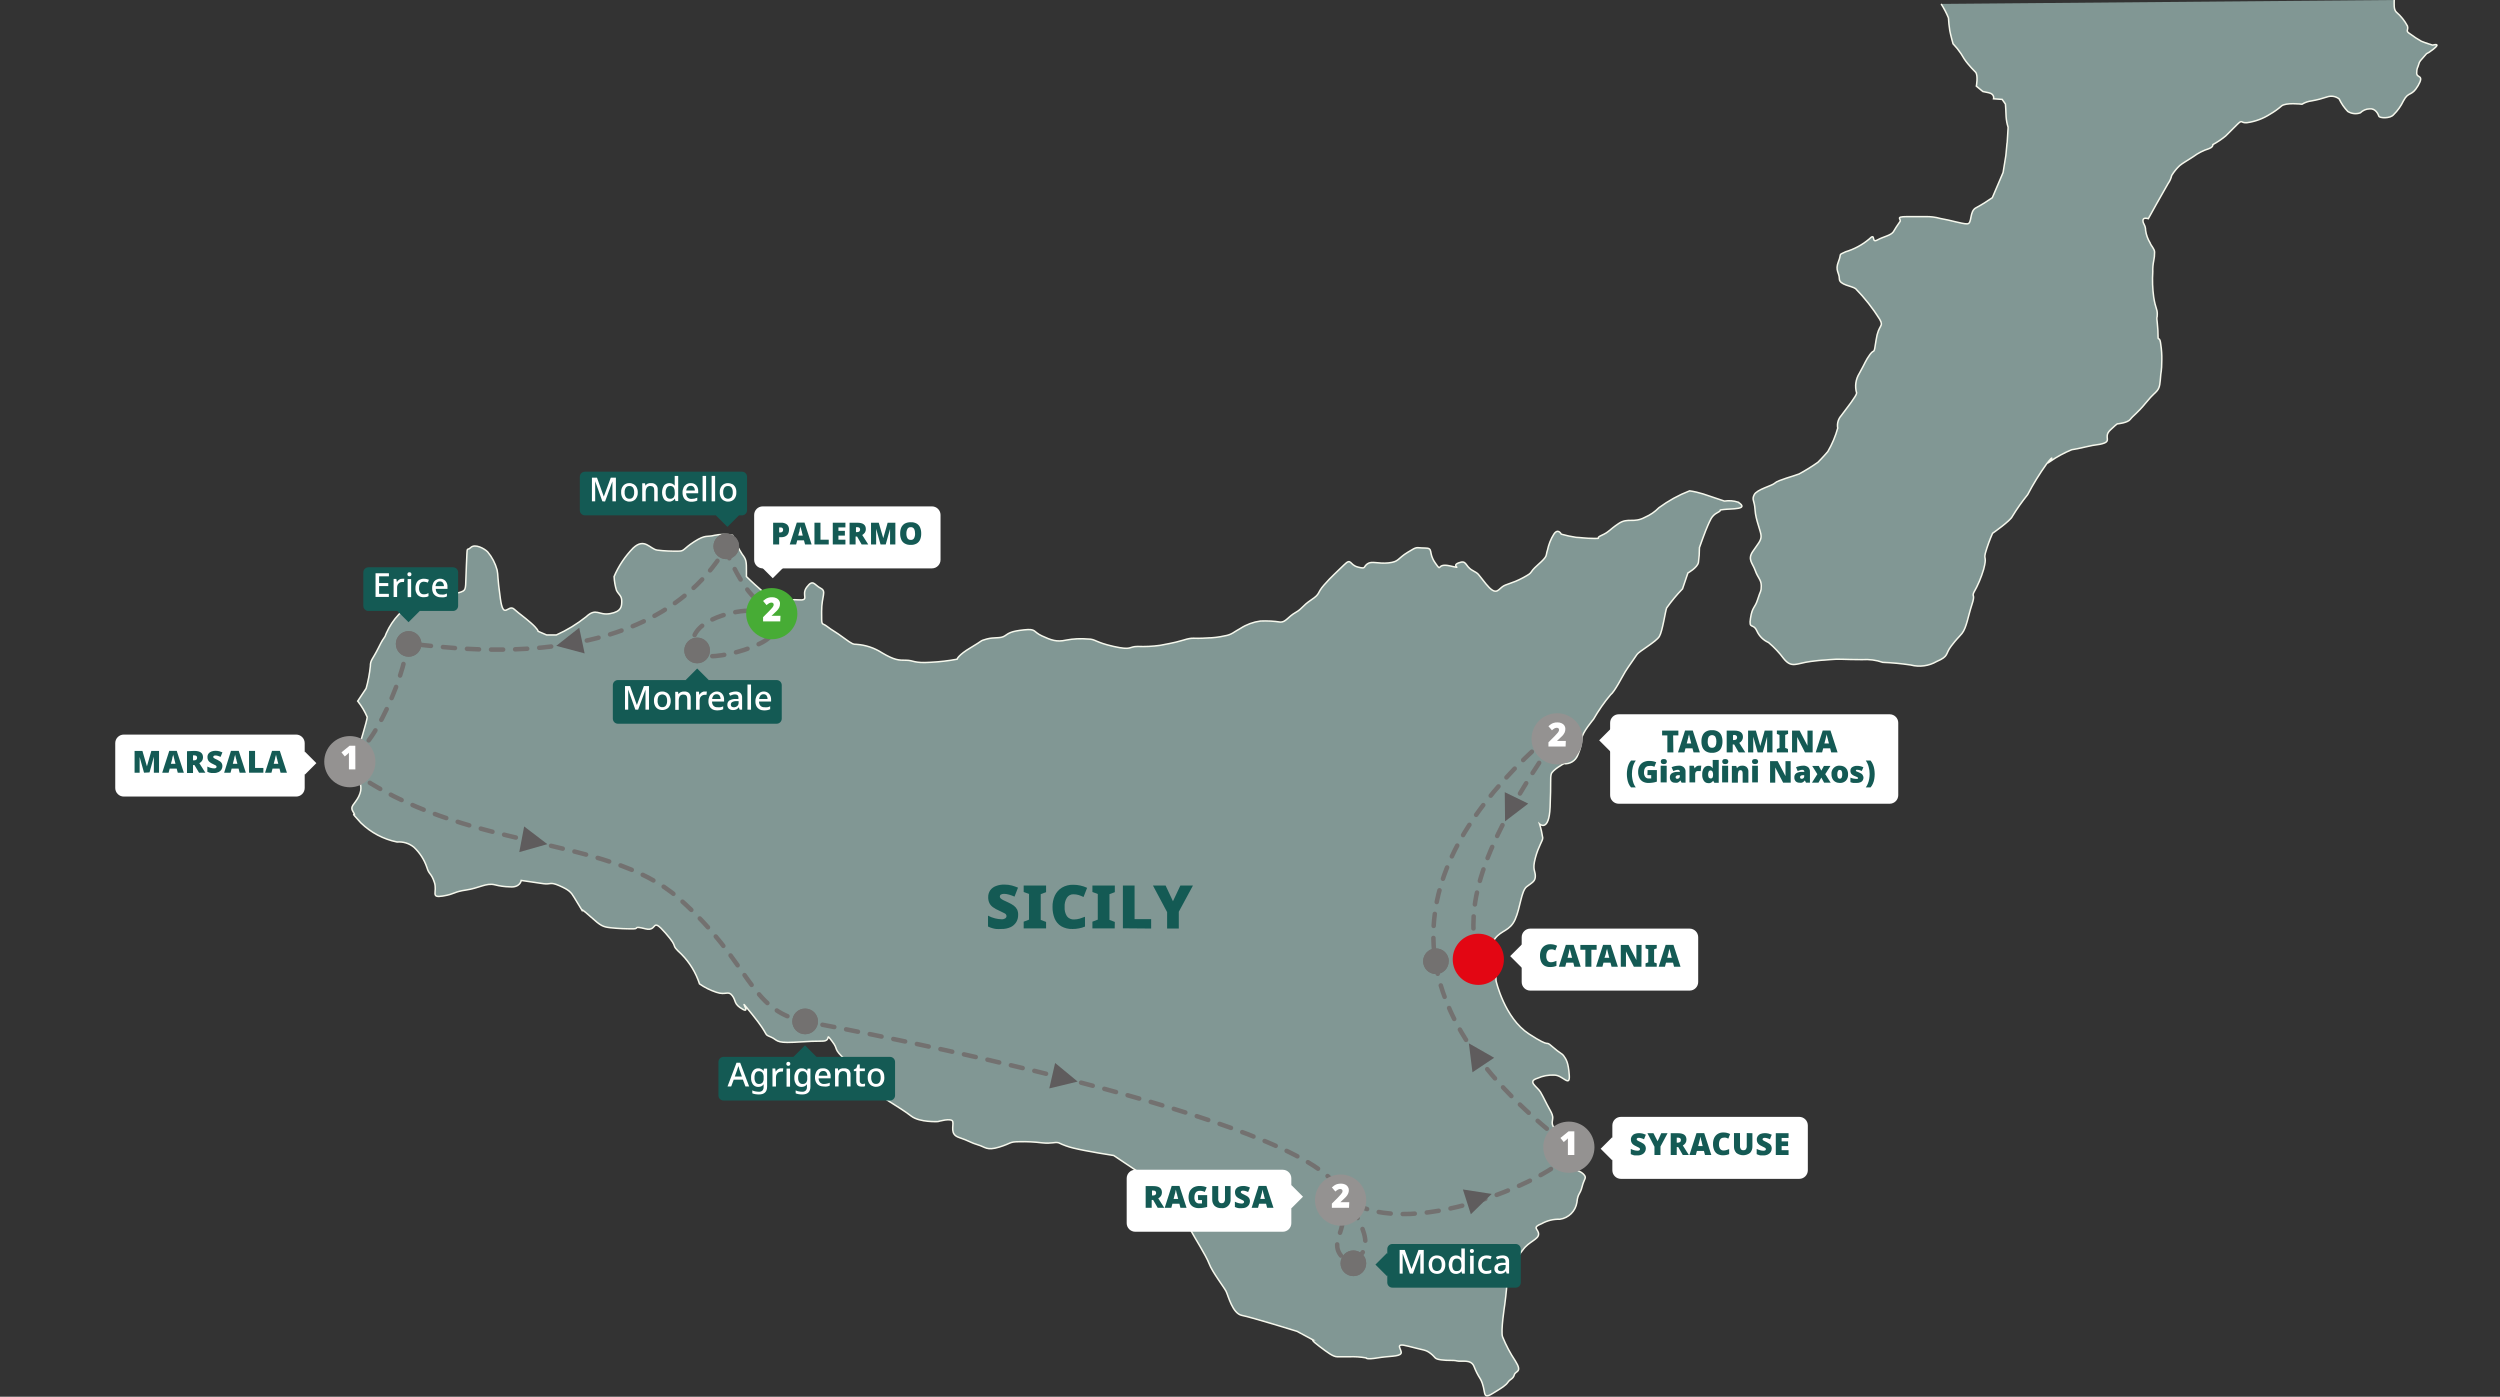 <?xml version="1.0" encoding="utf-8"?><!-- Generator: Adobe Illustrator 26.0.1, SVG Export Plug-In . SVG Version: 6.00 Build 0)  --><svg version="1.1" id="Layer_1" xmlns="http://www.w3.org/2000/svg" xmlns:xlink="http://www.w3.org/1999/xlink" x="0px" y="0px" width="415px" height="231.862px" viewBox="0 0 415 231.862" style="enable-background:new 0 0 415 231.862;" xml:space="preserve"><rect x="0" y="0" width="415" height="231.862" fill="#333333" stroke="none"/><style type="text/css">
	.st0{fill:#819794;stroke:#F6F8ED;stroke-width:0.25;stroke-miterlimit:10;}
	.st1{fill:none;stroke:#737170;stroke-width:0.75;stroke-linecap:round;stroke-miterlimit:10;stroke-dasharray:2,2;}
	.st2{fill:#737170;}
	.st3{fill:#FFFFFF;}
	.st4{fill:#949291;}
	.st5{fill:#145A54;}
	.st6{fill:#E30613;}
	.st7{fill:#5F5C5D;}
	.st8{fill:#47AC35;}
</style><path class="st0" d="m397.44 0c0 .76-.1 1.53.34 2c.76.65 1.39 1.44 1.86 2.32c.21.76-.43.76.44 1.31c.59.45 1.22.85 1.87 1.22c.77.32 1.87.64 1.87.64s1.54-.44.11.68s-.77.32-1.43 1.09c-.66.77-.87.89-1 1.44c-.13.55-.33.54-.33 1.43c0 .89 1.32.21.23 2.09c-1.09 1.88-1.56.87-2.43 2.52c-.41.86-.96 1.64-1.64 2.3c-.56.68-2.33.58-2.44.25c-.11-.33-.55-1.33-1.53-1.22c-.58.01-1.14.25-1.55.66c-.69.25-1.46.16-2.08-.23c-.59-.61-1.07-1.31-1.43-2.08c-.57-.44-1.32-.57-2-.33c-.83.28-1.67.5-2.53.65c-.58.07-1.14.26-1.64.56c0 0-2.76-.33-3.43.32c-.57.5-1.19.94-1.85 1.32c-1.17.75-2.48 1.24-3.86 1.43c-1.11.1-.67-.65-1.66.34c-.99.99-1.88 1.87-1.88 1.87c-.66.54-1.36 1.01-2.11 1.42l0 0c0 .22-.07.45-.66.68c-.93.29-1.81.74-2.59 1.32c-1.35.89-1.65 1-2.25 1.48c-.52.49-.97 1.04-1.34 1.65c-.11.48-.31.94-.6 1.34c-.6 1-3.28 5.83-3.28 5.83s-.89-.3-.89.3c0 .6.44.74.44 1.64c.1.74.36 1.45.75 2.09c.14.44.74 1 .74 1.5c.01.5-.04 1.01-.15 1.5c-.12.59-.17 1.19-.15 1.79c-.09 1.4-.04 2.79.15 4.18c.3 1.93.6 1.93.6 2.83c0 .9-.17.16 0 1.49c.09.8.13 1.6.13 2.41c0 .44.32-.16.45 1.17c.13.84.19 1.7.17 2.55c.01.8-.04 1.61-.17 2.4c-.13 1.49-.13 2.09-.58 2.67c-.45.58-.6.46-1.94 2.1c-1.34 1.64-2.1 2.1-2.54 2.69s-2.09.75-2.09.75s.15-.29-1.21 1c-1.36 1.29.59 1.93-1.78 2.4c-.81.1-1.6.24-2.39.44c-1.21.29-1.34.29-2.25.45c-1.26.52-2.46 1.17-3.58 1.94c0 0 .9-1.49-.61.44c-1.16 1.62-2.21 3.32-3.13 5.08c-.92 1.14-1.77 2.34-2.53 3.59c-.3.74-3.3 2.83-3.3 2.83c-.47 1.07-.87 2.17-1.19 3.29c-.29 1.2.3.45-.29 2.7c-.4 1.35-.95 2.65-1.65 3.87c-.3.76.31.16-.3 2c-.61 1.84-.9 3.88-1.65 4.77c-.75.89-.74.74-1.78 2.09c-1.04 1.35-.31 1.65-2.4 2.55c-1.3.76-2.86.97-4.32.59c-1.54-.23-3.09-.38-4.64-.44c-1.1-.38-2.27-.53-3.43-.45c-3.14 0-3.74-.16-5.39 0c-1.65.16-.74 0-3.13.3c-2.39.3-3.14 1.19-4.49-.46c-.73-.99-1.58-1.89-2.52-2.68c-.87-.38-1.56-1.07-1.95-1.94c-.61-1.35-1.35-.16-1.05-2.1c.3-1.94.74-1.64 1.2-3.14c.46-1.5.59-1.19.59-2.23s-.59-1.34-1-2.54c-.41-1.2-1.32-1.81-.43-3.14c.89-1.33 1.4-1.79 1.4-2.57c0-.78-.91-2.69-1-4.34s-.59-1.64-.14-2.54c.45-.9 3-1.48 3.44-1.94c.44-.46 3.29-1.2 4-1.5c1.08-.58 2.12-1.23 3.13-1.94c0 0 .89-.88 1.65-1.79c.71-1.22 1.26-2.52 1.64-3.88c-.14-.75.08-1.52.59-2.09c.9-1.21 2.55-3.29 2.55-3.74c-.33-1.11-.16-2.3.46-3.28c1-1.79 1-2.09 1.77-3.14s.6.3 1-2.39c.4-2.69 1.34-2.1.6-3.43c-1.15-1.83-2.49-3.54-4-5.08c-.61-.46-2.7-.61-2.7-1.64s-.74-1.37-.15-2.85c.59-1.48-.15-1 1.2-1.64c1.43-.43 2.75-1.14 3.89-2.1c1.18-1.19.3.74 1.34.16c1.04-.58 2.22-.74 2.67-1.35c.33-.57.69-1.12 1.07-1.65c.44-.44-.92-.89 1.17-.89h3.15c.81-.02 1.61.08 2.39.3c1.8.3 3.58.9 4.48.9c.9 0 .3-2.1 1.51-2.69c.92-.49 1.81-1.05 2.67-1.65l1.79-4.19l.46-2.83l.17-1.8l0 0c0 0 0-.16.05-.36l.14-2.25h.01c.01-.09.01-.18 0-.27c-.18-.57-.29-1.16-.33-1.76c0-.53-.11-2.08-.11-2.08l-.54-.78l-1.43-.1c0 0 .21-.78-.78-1l-1-.21l-1.08-.89c0 0 .33-1.76-.12-2.31c-.46-.45-.9-.93-1.31-1.43c-.42-.51-.79-1.07-1.11-1.65c-.4-.59-.84-1.14-1.33-1.65c0 0-.43-1.55-.54-2.2c-.11-.69-.18-1.39-.22-2.09c-.33-.81-.74-1.58-1.21-2.32m-33.69 82.71c-.74-.24-1.52-.3-2.29-.18l-3.51-1.18c-.74-.23-1.5-.41-2.27-.52c-1.81.7-3.52 1.65-5.09 2.8c-.65.67-1.44 1.21-2.3 1.58c-1.93 1.05-2.82 0-4.39 1.05s-1.59 1.41-2.82 1.95c-1.23.54.18.52-1.23.52s-2.47-.18-3-.18c-.83-.12-1.66-.3-2.47-.53c0 0-.53-1.05-1.23 0c-.51.81-.86 1.71-1.06 2.65c-.35 1 .17.88-1.59 2.44c-1.76 1.56-.51 1.08-2.44 2.13s-2.83 1-3.54 1.57c-.71.57-1.05 1.41-2.63-.52c-1.58-1.93-1.05-1.57-2.29-2.28c-1.24-.71-.87-1.76-2.27-1.22s1 1.05-1.42.5c-2.42-.55-1.23 1.25-2.46-.5c-1.23-1.75-.17-2.47-1.74-2.47c-1.57 0-1.07-.36-2.82.71s-1.41 1.57-3.18 1.76c-1.77.19-2.79-.37-3.52.16c-.73.53-.16.89-1.58.53c-1.42-.36-1.05-1.59-2.28-.37c-1.23 1.22-2.11 1.95-3.34 3.36c-1.23 1.41-.54 1.41-2.1 2.45c-1.56 1.04-1.42 1.43-2.64 2.12c-1.22.69-1.59 1.58-2.47 1.58c-1.1-.17-2.22-.23-3.33-.18c-1.19.16-2.34.58-3.35 1.24c-1 .52-1.4 1.05-2.63 1.23c-.93.21-1.87.32-2.82.34c-2.63.18-2.28-.17-4 .36s-3.16.7-3.87.87c-1.23.17-2.46.23-3.7.18c-1.57 0-.87.7-4 0c-3.13-.7-3-1.23-4.23-1.23c-1.23-.11-2.47-.05-3.68.18c-1.57.35-2.47 0-4-.7c-1.53-.7-.88-1.23-3-1c-2.12.23-2.47.52-3.17 1c-.7.48-1.76.17-3 .52c-1.24.35-.52.18-2.63 1.42s-2.29 1.93-2.29 1.93c-1.45.27-2.92.44-4.4.51c-2.81.19-2.81-.34-4.05-.34c-1.24 0-1.92 0-4-1.23c-1.27-.82-2.72-1.3-4.23-1.41c-.52 0-.69 0-2.11-1.06c-1.42-1.06-1.93-1.24-2.82-1.94s-.87.19-.87-2.45s.87-3.34-.17-3.87s-1.24-1.58-2.29-.18c-1.05 1.4.7 2.29-1.58 2.11c-2.28-.18-.89 1-3.52-.34s-1.41-.36-2.63-1.41c-1.22-1.05-2.29-2.11-2.29-2.11v-.87c0-1.59 0-1.94-.7-2.83c-.64-.99-1.18-2.05-1.6-3.15c-.99-.2-2.01-.2-3 0c-1.24.34-1.42-.19-3.35 1.05s-1.59 1.58-2.65 1.58c-1.17.02-2.34-.03-3.5-.17c-1.22-.18-2.11-2.12-4-.35c-1.34 1.37-2.42 2.98-3.17 4.74c.04.78.17 1.55.4 2.29c.35.7.87.87.87 1.75s0 1.76-1.93 2.11s-2.28-1.06-4 .54c-1.51 1.2-3.16 2.21-4.92 3h-1.62l-1.4-.6c0 0 0-.34-1.22-1.41c-1.22-1.07-1.78-1.39-2.78-2.28c-1-.89-1.76 1.93-2.28-1.76s-.35-3.87-.54-4.74c-.3-1.1-.83-2.13-1.57-3c-.52-.54-2.11-1.42-2.82-.71c-.71.71-.53-.71-.7 2.8c-.17 3.51 0 4.05-.53 4.4c-.43.23-.91.36-1.4.36c0 0-3.17-.53-4 .7c-.83 1.23-.7 1.39-1.94 2.11s-2.81.17-3.33.69c-.88.93-1.59 2-2.11 3.17c-.36 1.06-.19.18-1.24 2.3s-1.4 2.1-1.4 3.16c-.13 1.24-.36 2.48-.7 3.68l-1.4 2.11c.64.81 1.17 1.7 1.58 2.65c0 .53-1.41 5.09-1.41 5.09c-.54.74-1.19 1.4-1.93 1.94c-1.23.88-3.17.34-2.1 1.23c1.07.89 4.2 1.41 4.2 2.11c0 .7.53 1.41-.17 2.81c-.7 1.4-1.58 1.59-.88 2.64s-1-.71 1.24 1.75c1.66 1.61 3.74 2.71 6 3.17c1.01-.09 2.02.22 2.81.87c.98.93 1.72 2.08 2.15 3.36c.35 1.22.71.86 1.24 2.47c.53 1.61-.71 2.62 1.4 2.27c2.11-.35 1.76-.7 3.87-1c2.11-.3 3.34-1.22 4.75-.87c.81.21 1.64.33 2.47.34c1.75.18 1.93-1.06 1.93-1.06s2.45.37 3.69.54c1.24.17 1.05-.36 2.63.33c1.58.69 1.95 1.07 2.46 1.94c.51.87 1.24 2.04 1.24 2.04s0-.17 1.58 1.25c1.58 1.42 1.93 1.61 3.21 1.75c1.28.14 2.58.2 3.87.18c.87 0-.17-.53 1.94 0c2.11.53.87-2.11 3.33.71s.53 1.57 2.64 3.5c1.37 1.39 2.4 3.07 3 4.93c.86.6 1.81 1.07 2.81 1.4c1.58.54 1.93-.34 2.62.54c.69.88.18 1.4 1.77 2.29c1.59.89-1.4-2.83 1.58.87c2.98 3.7 1.76 3.18 3 3.69c1.24.51.72 1.06 3.87.9c3.15-.16 3.17-.19 4.76-.19c1.59 0 .35-1.58 1.58 0c1.23 1.58 0 1.05 2.29 3.17s3 2.63 3.51 2.8c1.02.16 1.88.83 2.29 1.78c.52 1.38-.54 1 1.41 2.26s2.29 1.41 3.69 2.46c1.4 1.05 4.39.89 4.39.89s2.29-.69 2.47 0c.18.69-.54 2.12 1.05 2.64c1.59.52 1.94.88 3.16 1.23s1.41 1 3.51.36c2.1-.64 1.59-.89 3.36-.89c1.23-.03 2.47.03 3.69.18c1.75.19 2.11-.18 2.81 0c.79.38 1.61.68 2.46.88c2.1.52 6.68 1.23 6.68 1.23l4.22 2.82c1.58 1 3.88 1.57 4.58 3c.7 1.43.69 1.75 1.4 3c.71 1.25 2.1 2.63 2.64 3.69c.54 1.06 2.47 4.05 3 5.45c.53 1.4 2.45 3.87 2.81 4.58c.36.71 1.06 3.7 2.63 4c1.57.3 9.14 2.64 9.14 2.64l2.64 1.42c0 0-.35 0 1.06 1.06c1.41 1.06 2.29 1.75 3 1.75h1.94c.94-.04 1.89.02 2.82.18c0 0 0 .33 1.94 0c1.94-.33 3.51-.18 3.86-.72c.35-.54-1.41-1.92 1.24-1.21c2.65.71 2.82.53 3.7 1.21c.88.68.51.88 1.74 1.05c1.23.17 1.94 0 2.64.18c.7.18 2.29-.35 2.8.89c.28.74.64 1.45 1.07 2.11c1.05 1.93.17 3.52 1.94 2.45c1.77-1.07 2.27-1.4 2.64-1.93c.37-.53.86-.52 1.05-1.22s1.4-.35.17-2.3c-.84-1.26-1.55-2.6-2.12-4c-.34-.88.35-5.27.35-5.27s.36-2.64.36-3.68v-1.06l1.41-2.3c.3-.76.71-1.47 1.23-2.1c1-1.42 2.63-1.76 2.63-2.64c0-.88-1.22-1.06.53-1.75c.92-.51 1.95-.76 3-.72c1.46-.21 2.61-1.35 2.83-2.81c.17-1.58.52-1.22.87-2.63c.35-1.41.88-1.4.17-2.1c-.71-.7-1.76-.37-.69-1.78c1.07-1.41.69.36 1-1.4c.18-1.05-.3-2.1-1.22-2.64h-1.06c-.82-.29-1.59-.71-2.29-1.23c0 0-.88-.7-.88-1.39c0-.69.36-.88-.35-2.13c-.71-1.25-1.06-2.1-1.59-3c-.53-.9-2.28-1.75-.52-2.29c.88-.4 1.85-.58 2.82-.53c1.4 0 2.62 2.13 2.47 0s-.53-2.63-.89-3.15c-.36-.52-.53-.35-1.94-1.59c-1.41-1.24.18.53-3.87-2.1c-4.05-2.63-5.45-8.8-5.45-8.8s-.17-3.52-.17-4.22c0-.7-1.06-1.41 0-2.81s2.47-1.23 3.34-3.18s1-4.74 1.93-5.44c.93-.7 1.42-.88 1.42-1.76s-.53-1 0-3c.53-2 1.23-2.82 1.23-3.33c-.12-.78-.29-1.55-.53-2.3c0 0 1.57 1.42 1.75-2.8s0-4.76.18-5.47c.18-.71 2.11-1.75 2.11-1.75c.99.11 1.93-.47 2.29-1.4c.4-.89.64-1.84.7-2.82c0-.88 1.93-3.16 1.93-3.16c.82-1.43 1.76-2.79 2.82-4.05c.7-.53 1.93-3 2.46-3.86c.53-.86 1.59-2.29 1.92-2.82s3.18-2.11 3.72-3c.54-.89 1-4.22 1.21-4.73c.8-1.13 1.68-2.19 2.64-3.18l.89-2.63c0 0 1.58-.88 1.75-1.75c.12-.82.17-1.64.17-2.47c0 0 1.06-3 1.4-3.69c.34-.69.55-1.58 1.59-2.11c1.04-.53-.17-.37 1.06-.52c1.23-.15 4.32.03 2.38-1.21z"/><path class="st1" d="m221.04 199.29c5 4.27-2.42 6.93 3.08 10.43"/><path class="st1" d="m224.66 209.07c5.63-2.23-2.72-10.9 0-9.35c11.69 6.65 39.09-6.88 35.77-9.42c-33.64-25.78-25.09-49.07-3.34-68.07"/><path class="st1" d="m244.74 158.12c0-5.39-2.63-12.53 13.75-35.89"/><path class="st1" d="m58.07 124.39c2.73 3.37 10.84-15.86 9-17.47c-1.38-1.24 38.63 8.52 53.31-15.77c0 0 3.22 7.76 6 8.84"/><path class="st1" d="m124.04 101.39c-2.22 0-10.41 1.71-8.84 6.58c.89 2.75 13.7-.93 12.92-3.18"/><path class="st1" d="m58.07 127.72c18.85 13.79 42.47 10.68 54.59 21.38c12.12 10.7 11.59 18.73 21 20.46c9.41 1.73 82.59 15.88 88.66 28"/><circle class="st2" cx="120.563" cy="90.689" r="2.13"/><path class="st2" d="m122.69 90.7c.01-1.18-.94-2.13-2.12-2.14c-1.18-.01-2.13.94-2.14 2.12c-.01 1.18.94 2.13 2.12 2.14c.01 0 .01 0 .02 0c1.17 0 2.12-.95 2.12-2.12"/><circle class="st2" cx="133.653" cy="169.558" r="2.13"/><path class="st2" d="m135.78 169.56c.01-1.18-.94-2.13-2.12-2.14c-1.18-.01-2.13.94-2.14 2.12c-.01 1.18.94 2.13 2.12 2.14c0 0 .01 0 .01 0c1.17 0 2.12-.95 2.13-2.12"/><circle class="st2" cx="67.834" cy="106.898" r="2.13"/><path class="st2" d="m69.95 106.9c.01-1.17-.93-2.13-2.1-2.14c-1.17-.01-2.13.93-2.14 2.1c-.01 1.17.93 2.13 2.1 2.14c.01 0 .01 0 .02 0c1.17 0 2.12-.95 2.12-2.12c0 0 0-.01 0-.01"/><circle class="st2" cx="115.723" cy="107.958" r="2.13"/><path class="st2" d="m117.85 108c.01-1.18-.94-2.13-2.12-2.14c-1.18-.01-2.13.94-2.14 2.12c-.01 1.18.94 2.13 2.12 2.14c.01 0 .01 0 .02 0c1.17 0 2.12-.95 2.12-2.12"/><circle class="st2" cx="224.661" cy="209.707" r="2.13"/><path class="st2" d="m226.79 209.72c.01-1.18-.94-2.13-2.12-2.14c-1.18-.01-2.13.94-2.14 2.12c-.01 1.18.94 2.13 2.12 2.14c0 0 .01 0 .01 0c1.17 0 2.12-.95 2.13-2.12"/><circle class="st2" cx="238.371" cy="159.568" r="2.13"/><path class="st2" d="m240.5 159.57c0-1.18-.95-2.13-2.13-2.13c-1.18 0-2.13.95-2.13 2.13c0 1.17.94 2.11 2.1 2.13c1.17 0 2.12-.95 2.12-2.12c0 0 0-.01 0-.01"/><path class="st3" d="m261.34 191.73h-1.07v-2.46c0-.11 0-.22 0-.31l-.13.14l-.12.11l-.44.37l-.55-.68l1.35-1.1h.96v3.93z"/><circle class="st4" cx="260.431" cy="190.437" r="4.25"/><path class="st3" d="m261.34 191.73h-1.07v-2.46c0-.11 0-.22 0-.31l-.13.14l-.12.11l-.44.37l-.55-.68l1.35-1.1h.96v3.93z"/><path class="st3" d="m223.94 200.5h-2.85v-.7l1-1l.46-.5c.09-.1.17-.21.24-.32c.04-.09.07-.18.07-.28c.01-.1-.04-.2-.12-.25c-.08-.05-.17-.08-.26-.08c-.13 0-.27.04-.38.11c-.15.09-.3.19-.43.31l-.58-.68c.12-.11.24-.21.37-.3c.14-.1.3-.18.47-.24c.22-.06.44-.09.67-.09c.24 0 .47.04.69.14c.18.08.34.21.45.38c.11.16.17.35.17.55c0 .21-.04.42-.13.61c-.09.2-.22.38-.37.54c-.17.18-.38.38-.63.6l-.28.26l0 0h1.48l-.04.94z"/><circle class="st4" cx="222.541" cy="199.217" r="4.25"/><path class="st3" d="m223.94 200.5h-2.85v-.7l1-1l.46-.5c.09-.1.17-.21.24-.32c.04-.09.07-.18.07-.28c.01-.1-.04-.2-.12-.25c-.08-.05-.17-.08-.26-.08c-.13 0-.27.04-.38.11c-.15.09-.3.19-.43.31l-.58-.68c.12-.11.24-.21.37-.3c.14-.1.3-.18.47-.24c.22-.06.44-.09.67-.09c.24 0 .47.04.69.14c.18.08.34.21.45.38c.11.16.17.35.17.55c0 .21-.04.42-.13.61c-.09.2-.22.38-.37.54c-.17.18-.38.38-.63.6l-.28.26l0 0h1.48l-.04.94z"/><path class="st3" d="m58.99 127.72h-1.07v-2.46c0-.11 0-.22 0-.31l-.13.14l-.12.11l-.44.37l-.55-.68l1.35-1.1h.95l.01 3.93z"/><circle class="st4" cx="58.074" cy="126.438" r="4.25"/><path class="st3" d="m58.99 127.72h-1.07v-2.46c0-.11 0-.22 0-.31l-.13.14l-.12.11l-.44.37l-.55-.68l1.35-1.1h.95l.01 3.93z"/><path class="st5" d="m169.01 151.94c0 .39-.1.77-.3 1.11c-.22.36-.53.65-.91.84c-.5.23-1.04.34-1.59.32c-.29.02-.57.02-.86 0c-.23-.03-.46-.08-.68-.15c-.23-.07-.45-.15-.66-.26v-1.8c.37.2.76.35 1.17.45c.35.09.71.14 1.07.15c.22.02.44-.04.63-.15c.12-.09.2-.23.2-.38c-.01-.19-.12-.37-.3-.45c-.2-.11-.53-.27-1-.49c-.33-.14-.64-.31-.93-.52c-.25-.17-.46-.41-.6-.68c-.15-.31-.22-.66-.21-1c-.01-.41.11-.81.34-1.15c.24-.32.57-.56.95-.7c.45-.17.92-.25 1.4-.24c.42 0 .85.05 1.26.16c.34.1.67.21 1 .35l-.58 1.49c-.29-.14-.6-.24-.91-.33c-.27-.08-.55-.13-.83-.13c-.19-.01-.38.04-.55.13c-.17.14-.2.4-.05.58c.02.02.03.04.05.05c.13.12.28.21.44.29l.83.39c.31.14.61.31.89.51c.23.17.42.39.56.65c.14.3.19.63.17.96z"/><path class="st5" d="m173.65 154.11h-3.72v-1.11l.89-.34v-4.26l-.89-.33v-1.07h3.72v1.1l-.89.33v4.27l.89.34v1.07z"/><path class="st5" d="m178.18 148.45c-.43-.01-.83.2-1.07.56c-.29.47-.42 1.01-.38 1.56c-.04.54.09 1.07.38 1.53c.28.36.73.56 1.19.53c.31 0 .61-.05.91-.13c.3-.09.6-.2.9-.32v1.63c-.32.14-.66.24-1 .3c-.35.07-.7.1-1.05.1c-.67.03-1.33-.13-1.91-.46c-.48-.3-.86-.75-1.08-1.28c-.25-.61-.36-1.26-.35-1.91c-.02-.66.12-1.31.39-1.91c.26-.54.67-1 1.18-1.31c.57-.33 1.22-.49 1.88-.47c.39 0 .79.04 1.17.13c.39.08.76.21 1.12.38l-.59 1.52c-.26-.12-.52-.23-.79-.32c-.29-.09-.59-.13-.9-.13z"/><path class="st5" d="m185.04 154.11h-3.7v-1.11l.89-.34v-4.26l-.89-.33v-1.07h3.72v1.1l-.89.33v4.27l.89.34l-.02 1.07z"/><path class="st5" d="m186.4 154.1v-7.1h1.94v5.58h2.75v1.56l-4.69-.04z"/><path class="st5" d="m194.71 149.61l1.23-2.61h2.09l-2.35 4.35v2.79h-1.94v-2.73l-2.35-4.41h2.1l1.22 2.61z"/><circle class="st6" cx="245.401" cy="159.248" r="4.25"/><path class="st7" d="m253.69 133.4l-3.85 2.94l-.05-4.84l3.9 1.9z"/><path class="st7" d="m244.43 178l-.6-4.81l4.2 2.4l-3.6 2.41z"/><path class="st7" d="m175.15 176.45l3.74 3.09l-4.71 1.14l.97-4.23z"/><path class="st7" d="m242.84 197.45l4.78.74l-3.46 3.38l-1.32-4.12z"/><path class="st7" d="m87.01 137.19l3.85 2.94l-4.66 1.32l.81-4.26z"/><path class="st7" d="m97.05 108.47l-4.71-1.26l3.81-3l.9 4.26z"/><rect x="119.421" y="84.185" transform="matrix(0.707 -0.707 0.707 0.707 -25.111 110.456)" class="st5" width="2.71" height="2.71"/><path class="st5" d="m97.1 78.3h26.06c.47 0 .85.38.85.85v5.55c0 .47-.38.85-.85.85h-26.06c-.47 0-.85-.38-.85-.85v-5.55c0-.47.38-.85.85-.85z"/><path class="st3" d="m99.99 83.22l-1.19-3.34l0 0c0 .08 0 .18 0 .3s0 .25 0 .4s0 .28 0 .42v2.22h-.54v-3.93h.84l1.13 3.15l0 0l1.16-3.15h.85v3.93h-.58v-2.22c0-.13 0-.26 0-.4s0-.26 0-.38c0-.12 0-.22 0-.31l0 0l-1.22 3.34l-.45-.03z"/><path class="st3" d="m105.87 81.73c.03.41-.11.82-.38 1.14c-.26.27-.62.41-1 .4c-.25.01-.49-.06-.71-.18c-.21-.12-.38-.3-.49-.52c-.13-.26-.19-.55-.18-.84c-.03-.41.1-.82.37-1.13c.26-.27.62-.41 1-.4c.25-.01.49.06.71.18c.21.12.38.3.49.52c.13.26.2.54.19.83zm-2.18 0c-.02.27.05.55.19.78c.14.19.36.3.6.28c.24.02.47-.08.6-.28c.14-.23.21-.51.19-.78c.02-.27-.05-.55-.19-.78c-.14-.19-.37-.29-.6-.27c-.23-.02-.46.08-.6.27c-.14.23-.21.51-.19.78z"/><path class="st3" d="m108.11 80.2c.55-.04 1.03.37 1.07.92c0 .06 0 .11 0 .17v1.93h-.58v-1.85c0-.46-.2-.69-.61-.69c-.24-.03-.48.07-.62.27c-.13.23-.2.5-.18.77v1.5h-.58v-3h.46l.08.4l0 0c.09-.15.22-.28.39-.34c.18-.07.38-.1.57-.08z"/><path class="st3" d="m111.09 83.27c-.33.01-.65-.13-.86-.38c-.44-.7-.44-1.6 0-2.3c.36-.39.94-.5 1.42-.27c.14.08.26.18.35.31l0 0c0 0 0-.12 0-.22c-.01-.09-.01-.17 0-.26v-1.15h.58v4.18h-.45l-.1-.4l0 0c-.09.13-.21.24-.34.32c-.18.12-.39.18-.6.17zm.14-.48c.23.03.45-.06.6-.23c.14-.21.2-.47.18-.72v-.09c.01-.28-.04-.55-.17-.8c-.14-.2-.38-.3-.62-.27c-.21-.01-.42.1-.53.28c-.14.24-.21.51-.19.79c-.02.27.05.54.19.77c.12.18.33.28.54.27l0 0z"/><path class="st3" d="m114.65 80.2c.34-.02.68.11.92.36c.24.28.35.64.33 1v.32h-2c-.01.26.08.5.24.7c.17.17.4.25.64.24c.17 0 .34-.02.51-.05c.16-.04.31-.1.46-.16v.48c-.14.07-.29.12-.45.15c-.18.04-.36.06-.54.05c-.26.01-.53-.05-.76-.17c-.22-.11-.4-.28-.51-.5c-.13-.26-.2-.55-.19-.84c-.01-.29.05-.58.17-.85c.1-.22.27-.4.47-.53c.21-.13.46-.2.71-.2zm0 .45c-.19-.01-.37.06-.5.2c-.14.16-.22.37-.23.58h1.42c.01-.2-.05-.4-.17-.56c-.12-.16-.32-.25-.52-.22z"/><path class="st3" d="m117.21 83.22h-.58v-4.22h.58v4.22z"/><path class="st3" d="m118.71 83.22h-.58v-4.22h.58v4.22z"/><path class="st3" d="m122.23 81.73c.03.41-.1.82-.37 1.14c-.26.27-.63.41-1 .4c-.25.01-.49-.06-.71-.18c-.21-.12-.38-.3-.49-.52c-.13-.26-.19-.55-.18-.84c-.03-.41.11-.82.38-1.13c.26-.27.62-.41 1-.4c.25 0 .5.06.72.18c.21.12.38.3.49.52c.12.26.18.54.16.83zm-2.18 0c-.02.27.05.55.19.78c.28.33.78.38 1.11.1c.04-.03.07-.06.1-.1c.14-.24.2-.51.19-.78c.01-.27-.05-.54-.19-.78c-.14-.19-.37-.29-.61-.27c-.23-.02-.46.08-.6.27c-.14.23-.21.51-.19.78z"/><rect x="66.478" y="100.019" transform="matrix(0.707 -0.707 0.707 0.707 -51.815 77.657)" class="st5" width="2.71" height="2.71"/><path class="st5" d="m61.16 94.17h14.04c.47 0 .85.38.85.85v5.55c0 .47-.38.85-.85.85h-14.04c-.47 0-.85-.38-.85-.85v-5.55c0-.47.38-.85.85-.85z"/><path class="st3" d="m64.55 99.09h-2.21v-3.93h2.22v.51h-1.63v1.12h1.52v.5h-1.52v1.29h1.62v.51z"/><path class="st3" d="m66.79 96.07c.11-.01.22-.01.33 0l-.06.54c-.1-.01-.2-.01-.3 0c-.15 0-.29.04-.42.11c-.13.08-.23.19-.31.32c-.08.15-.12.33-.11.5v1.56h-.58v-3h.46l.08.53l0 0c.1-.16.22-.3.37-.41c.16-.11.35-.16.54-.15z"/><path class="st3" d="m67.97 95c.08 0 .16.02.23.07c.07.07.1.16.1.26c.01.1-.03.19-.1.26c-.07.05-.15.08-.23.08c-.09 0-.17-.03-.24-.08c-.07-.07-.11-.16-.1-.26c-.01-.1.03-.19.1-.26c.07-.05.15-.07.24-.07zm.28 1.12v3h-.58v-3h.58z"/><path class="st3" d="m70.34 99.14c-.37.02-.73-.11-1-.36c-.27-.32-.41-.73-.37-1.15c-.01-.31.05-.61.18-.89c.11-.22.28-.4.5-.51c.22-.11.47-.17.72-.16c.16 0 .32.02.47.05c.12.03.24.07.36.12l-.18.47l-.32-.1c-.11-.03-.22-.05-.33-.05c-.54 0-.81.36-.81 1.06c-.02.27.05.54.2.77c.14.18.36.28.59.26c.14.01.29-.01.43-.05c.12-.04.24-.08.35-.14v.5c-.11.06-.22.11-.34.14c-.15.03-.3.04-.45.04z"/><path class="st3" d="m73.03 96.07c.34-.02.67.11.91.36c.24.27.37.63.34 1v.32h-1.94c-.01.26.07.51.24.7c.17.17.4.26.64.24c.17.02.34.02.51 0c.16-.04.31-.1.46-.16v.47c-.14.07-.29.12-.45.15c-.18.02-.36.02-.54 0c-.26.01-.53-.05-.76-.17c-.22-.11-.4-.29-.52-.5c-.13-.26-.19-.55-.18-.84c-.01-.29.05-.58.17-.85c.1-.22.26-.4.47-.53c.2-.12.42-.19.65-.19zm0 .45c-.19-.01-.38.07-.51.2c-.13.17-.21.37-.22.58h1.4c0-.2-.06-.39-.17-.56c-.12-.15-.31-.23-.5-.22z"/><path class="st3" d="m129.52 103.15h-2.85v-.7l1-1c.2-.21.35-.37.46-.5c.09-.09.17-.2.23-.32c.05-.08.07-.17.07-.27c.01-.1-.03-.19-.11-.25c-.08-.06-.17-.09-.27-.08c-.13 0-.26.04-.37.1c-.15.09-.3.2-.43.32l-.58-.69c.12-.1.24-.2.37-.29c.14-.1.3-.19.47-.24c.21-.07.44-.1.66-.09c.24-.01.47.04.69.14c.19.08.34.21.46.38c.11.16.17.35.16.55c0 .21-.04.42-.12.61c-.1.19-.22.37-.37.53c-.17.18-.38.39-.63.61l-.29.26l0 0h1.49l-.04.93z"/><circle class="st8" cx="128.113" cy="101.869" r="4.25"/><path class="st3" d="m129.52 103.15h-2.85v-.7l1-1c.2-.21.35-.37.46-.5c.09-.09.17-.2.23-.32c.05-.08.07-.17.07-.27c.01-.1-.03-.19-.11-.25c-.08-.06-.17-.09-.27-.08c-.13 0-.26.04-.37.1c-.15.09-.3.2-.43.32l-.58-.69c.12-.1.24-.2.37-.29c.14-.1.3-.19.47-.24c.21-.07.44-.1.66-.09c.24-.01.47.04.69.14c.19.08.34.21.46.38c.11.16.17.35.16.55c0 .21-.04.42-.12.61c-.1.19-.22.37-.37.53c-.17.18-.38.39-.63.61l-.29.26l0 0h1.49l-.04.93z"/><path class="st3" d="m259.89 123.93h-2.85v-.7l1-1c.2-.2.35-.37.46-.5c.09-.09.17-.2.23-.32c.05-.08.07-.17.07-.27c.01-.1-.03-.19-.11-.25c-.08-.05-.17-.08-.27-.08c-.13.01-.26.04-.37.1c-.15.09-.3.2-.43.32l-.58-.68c.11-.11.24-.21.37-.3c.14-.1.3-.19.47-.24c.21-.07.44-.1.66-.09c.24-.01.47.04.69.14c.19.08.34.21.46.38c.11.16.16.35.16.55c0 .21-.04.42-.12.61c-.1.2-.22.38-.37.54c-.17.18-.38.38-.63.6l-.28.26l0 0h1.48l-.04.93z"/><circle class="st4" cx="258.481" cy="122.648" r="4.25"/><path class="st3" d="m259.89 123.93h-2.85v-.7l1-1c.2-.2.35-.37.46-.5c.09-.09.17-.2.23-.32c.05-.08.07-.17.07-.27c.01-.1-.03-.19-.11-.25c-.08-.05-.17-.08-.27-.08c-.13.01-.26.04-.37.1c-.15.09-.3.2-.43.32l-.58-.68c.11-.11.24-.21.37-.3c.14-.1.3-.19.47-.24c.21-.07.44-.1.66-.09c.24-.01.47.04.69.14c.19.08.34.21.46.38c.11.16.16.35.16.55c0 .21-.04.42-.12.61c-.1.2-.22.38-.37.54c-.17.18-.38.38-.63.6l-.28.26l0 0h1.48l-.04.93z"/><rect x="132.305" y="174.092" transform="matrix(0.707 -0.707 0.707 0.707 -84.912 145.899)" class="st5" width="2.71" height="2.71"/><path class="st5" d="m120.11 175.44h27.62c.47 0 .85.38.85.85v5.55c0 .47-.38.85-.85.85h-27.62c-.47 0-.85-.38-.85-.85v-5.55c0-.47.38-.85.85-.85z"/><path class="st3" d="m123.74 180.35l-.42-1.13h-1.52l-.42 1.13h-.61l1.49-3.94h.61l1.49 3.94h-.62zm-.59-1.65l-.39-1.1c-.03-.06-.05-.12-.06-.18c0-.08 0-.17-.08-.26c-.03-.07-.05-.14-.06-.21c0 .11-.06.23-.1.36l-.09.29l-.39 1.1h1.17z"/><path class="st3" d="m125.84 177.34c.18-.01.36.03.52.11c.16.07.29.19.39.33l0 0l.06-.39h.53v3c0 .86-.46 1.29-1.37 1.29c-.2 0-.4-.02-.59-.05c-.17-.02-.34-.07-.5-.14v-.49c.16.08.34.14.52.17c.2.04.4.06.6.06c.21.01.41-.06.56-.2c.14-.16.21-.37.2-.58v-.29c0-.08 0-.14 0-.18l0 0c-.09.15-.22.27-.37.34c-.16.07-.34.11-.52.11c-.34.01-.66-.14-.87-.4c-.23-.33-.35-.73-.32-1.13c-.03-.4.09-.8.32-1.13c.19-.27.51-.44.84-.43zm.12.48c-.21-.01-.41.09-.53.27c-.14.24-.2.52-.18.8c-.02.27.05.54.18.78c.12.18.33.28.54.27c.22.02.44-.06.6-.22c.15-.21.21-.47.19-.73v-.11c.03-.29-.04-.57-.19-.82c-.15-.17-.38-.26-.61-.24l0 0z"/><path class="st3" d="m129.69 177.34c.11-.01.22-.01.33 0l-.06.55c-.1-.01-.2-.01-.3 0c-.15 0-.29.04-.42.11c-.13.07-.24.19-.31.32c-.08.15-.12.32-.12.49v1.56h-.58v-3h.46l.08.53l0 0c.09-.16.22-.3.37-.41c.16-.11.35-.17.55-.15z"/><path class="st3" d="m130.86 176.26c.08 0 .17.03.23.08c.07.07.11.16.1.26c.01.1-.03.19-.1.25c-.14.11-.33.11-.46 0c-.07-.06-.11-.15-.1-.25c-.01-.1.03-.2.1-.26c.07-.05.15-.08.23-.08zm.29 1.13v3h-.58v-3h.58z"/><path class="st3" d="m133.09 177.34c.18-.01.35.03.51.11c.16.07.29.18.39.33l0 0l.07-.39h.47v3c0 .86-.46 1.29-1.37 1.29c-.2 0-.4-.02-.59-.05c-.17-.02-.33-.07-.49-.14v-.49c.16.09.33.14.51.17c.2.04.4.06.6.06c.21.01.41-.06.56-.2c.14-.16.22-.37.2-.58v-.1c0-.06 0-.13 0-.19c0-.08 0-.14 0-.18l0 0c-.09.15-.22.26-.38.34c-.16.07-.33.11-.51.11c-.34.01-.67-.13-.88-.4c-.23-.33-.34-.73-.32-1.13c-.02-.4.09-.8.32-1.13c.2-.3.55-.46.91-.43zm.12.48c-.21-.01-.41.09-.53.27c-.14.24-.21.52-.19.8c-.02.27.05.55.19.78c.12.18.33.28.54.27c.22.02.44-.06.59-.22c.15-.21.21-.47.19-.73v-.11c.03-.29-.04-.57-.19-.82c-.15-.17-.37-.26-.6-.24l0 0z"/><path class="st3" d="m136.64 177.34c.34-.02.68.12.92.36c.24.28.36.64.33 1v.3h-2c-.01.25.08.5.24.69c.17.17.4.27.64.25c.17 0 .34-.02.51-.06c.16-.03.31-.08.46-.15v.48c-.14.07-.29.12-.45.15c-.18.02-.36.02-.54 0c-.26 0-.52-.05-.76-.17c-.22-.11-.4-.29-.51-.51c-.14-.26-.2-.54-.19-.83c-.01-.29.05-.58.17-.85c.1-.22.26-.4.47-.53c.22-.11.47-.15.71-.13zm0 .45c-.19-.01-.37.06-.5.2c-.14.16-.22.37-.23.58h1.43c.01-.2-.05-.4-.17-.57c-.13-.16-.33-.24-.53-.21z"/><path class="st3" d="m140.12 177.34c.29-.02.57.07.79.25c.21.23.31.53.28.83v1.93h-.58v-1.84c0-.46-.2-.7-.61-.7c-.24-.03-.48.08-.63.27c-.13.24-.18.51-.17.78v1.49h-.58v-3h.46l.08.4l0 0c.09-.15.22-.28.39-.34c.18-.07.38-.09.57-.07z"/><path class="st3" d="m143.15 179.94c.15 0 .3-.03.45-.07v.44l-.26.07c-.11.01-.21.01-.32 0c-.15 0-.3-.03-.44-.08c-.14-.06-.25-.16-.32-.29c-.09-.18-.13-.37-.12-.57v-1.63h-.41v-.27l.43-.22l.2-.63h.36v.67h.85v.45h-.85v1.62c-.01.13.03.26.12.36c.08.09.19.15.31.15z"/><path class="st3" d="m146.8 178.87c.03.41-.11.82-.38 1.14c-.26.27-.62.41-1 .4c-.25.01-.49-.06-.71-.18c-.21-.12-.38-.3-.49-.52c-.13-.26-.19-.55-.18-.84c-.03-.41.1-.82.37-1.14c.48-.42 1.17-.51 1.74-.22c.21.12.38.3.49.52c.12.26.17.55.16.84zm-2.18 0c-.02.27.05.55.19.78c.14.19.36.3.6.28c.24.02.47-.08.6-.28c.14-.23.21-.51.19-.78c.02-.27-.05-.55-.19-.78c-.14-.19-.37-.29-.6-.27c-.23-.02-.46.08-.6.27c-.14.23-.21.51-.19.78l0 0z"/><rect x="114.401" y="111.533" transform="matrix(0.707 -0.707 0.707 0.707 -45.92 114.916)" class="st5" width="2.71" height="2.71"/><path class="st5" d="m102.58 112.89h26.34c.47 0 .85.38.85.85v5.55c0 .47-.38.85-.85.85h-26.34c-.47 0-.85-.38-.85-.85v-5.55c0-.47.38-.85.85-.85z"/><path class="st3" d="m105.47 117.81l-1.19-3.34l0 0c0 .08 0 .18 0 .3s0 .26 0 .41v2.63h-.53v-3.92h.84l1.13 3.15l0 0l1.16-3.15h.85v3.92h-.58v-2.25c0-.13 0-.26 0-.39c0-.13 0-.27 0-.39s0-.22 0-.3l0 0l-1.22 3.33l-.46 0z"/><path class="st3" d="m111.34 116.33c.02.41-.11.82-.38 1.14c-.47.43-1.17.52-1.73.22c-.21-.12-.38-.3-.49-.52c-.13-.26-.19-.55-.18-.84c-.03-.41.1-.82.37-1.14c.26-.27.63-.41 1-.4c.25-.01.5.06.72.18c.21.12.38.3.49.52c.13.26.2.55.2.84zm-2.18 0c-.02.27.05.55.19.78c.13.2.36.3.6.28c.24.02.47-.09.6-.28c.14-.23.21-.51.19-.78c.02-.27-.05-.55-.19-.78c-.3-.33-.81-.36-1.14-.07c-.02.02-.05.04-.07.07c-.13.24-.19.51-.17.78h-.01z"/><path class="st3" d="m113.59 114.79c.29-.02.57.07.79.26c.2.23.3.53.28.83v1.93h-.58v-1.81c0-.47-.2-.7-.61-.7c-.24-.03-.48.08-.63.27c-.13.24-.18.51-.17.78v1.49h-.58v-3h.46l.08.39l0 0c.09-.15.23-.27.39-.34c.18-.07.37-.11.57-.1z"/><path class="st3" d="m117.02 114.79c.11-.01.21-.01.32 0l-.06.55c-.1-.01-.2-.01-.3 0c-.15 0-.29.03-.42.11c-.13.08-.23.18-.31.31c-.07.16-.11.33-.11.5v1.56h-.59v-3h.47l.07.53l0 0c.1-.16.22-.3.37-.41c.16-.11.36-.17.56-.15z"/><path class="st3" d="m118.95 114.79c.34-.02.67.11.91.36c.24.27.36.64.34 1v.31h-2c-.01.26.07.51.24.7c.17.17.4.26.64.24c.17.02.34.02.51 0c.16-.03.31-.08.46-.15v.48c-.14.07-.29.12-.45.15c-.18.03-.36.05-.54.05c-.26 0-.52-.05-.76-.17c-.22-.12-.4-.29-.52-.51c-.13-.26-.19-.54-.18-.83c-.01-.29.05-.58.17-.85c.1-.22.26-.4.46-.53c.21-.15.46-.24.72-.25zm0 .45c-.19-.01-.38.07-.51.21c-.13.17-.21.37-.22.58h1.4c0-.2-.06-.4-.17-.57c-.12-.15-.31-.23-.5-.22l0 0z"/><path class="st3" d="m122.08 114.79c.3-.02.59.07.83.25c.2.2.3.48.28.77v2h-.42l-.11-.41l0 0c-.11.14-.25.27-.41.36c-.18.08-.38.12-.58.11c-.24.01-.48-.07-.67-.22c-.18-.17-.28-.43-.26-.68c-.01-.27.12-.53.34-.69c.31-.17.65-.26 1-.25h.5v-.17c.02-.17-.03-.33-.14-.46c-.12-.09-.27-.14-.42-.13c-.15 0-.3.02-.44.07c-.14.04-.27.09-.4.15l-.18-.42c.15-.08.31-.14.48-.18c.19-.06.4-.09.6-.1zm.53 1.6h-.4c-.24-.01-.49.05-.7.17c-.13.1-.2.25-.19.41c-.01.12.04.25.13.33c.1.07.23.11.36.11c.21.01.41-.07.57-.2c.16-.14.24-.35.23-.57v-.25z"/><path class="st3" d="m124.67 117.81h-.59v-4.18h.59v4.18z"/><path class="st3" d="m126.74 114.79c.34-.02.68.11.92.36c.24.27.36.64.34 1v.31h-2c-.01.26.07.51.24.7c.17.17.4.26.64.24c.17.02.34.02.51 0c.16-.03.31-.08.46-.15v.48c-.15.07-.3.12-.46.15c-.17.03-.35.05-.53.05c-.26 0-.52-.05-.76-.17c-.22-.12-.4-.29-.52-.51c-.13-.26-.19-.54-.18-.83c-.01-.29.05-.58.17-.85c.1-.22.26-.4.46-.53c.21-.15.45-.24.71-.25zm0 .45c-.19-.01-.37.07-.5.21c-.13.17-.21.37-.22.58h1.4c0-.2-.06-.4-.17-.57c-.12-.15-.31-.23-.51-.22l0 0z"/><rect x="228.925" y="208.568" transform="matrix(0.707 -0.707 0.707 0.707 -80.99 224.317)" class="st5" width="2.71" height="2.71"/><path class="st5" d="m231.14 206.5h20.46c.47 0 .85.38.85.85v5.55c0 .47-.38.85-.85.85h-20.46c-.47 0-.85-.38-.85-.85v-5.55c0-.47.38-.85.85-.85z"/><path class="st3" d="m234.03 211.42l-1.19-3.34l0 0c0 .08 0 .18 0 .3s0 .26 0 .4s0 .28 0 .42v2.22h-.5v-3.93h.85l1.12 3.15l0 0l1.16-3.15h.87v3.93h-.57v-2.65c0-.13 0-.26 0-.38s0-.22 0-.31l0 0l-1.22 3.34h-.52z"/><path class="st3" d="m239.92 209.93c.02.41-.11.82-.38 1.14c-.26.27-.63.41-1 .4c-.25 0-.49-.06-.71-.18c-.21-.12-.38-.3-.49-.52c-.13-.26-.19-.55-.18-.84c-.03-.41.11-.82.38-1.13c.26-.27.62-.41 1-.4c.25 0 .5.06.72.18c.21.12.38.3.49.52c.13.26.18.54.17.83zm-2.19 0c-.01.27.05.54.19.78c.28.33.78.38 1.11.1c.04-.03.07-.06.1-.1c.14-.24.2-.51.19-.78c.01-.27-.06-.54-.19-.78c-.14-.19-.37-.29-.61-.27c-.23-.02-.46.08-.6.27c-.14.24-.21.51-.19.78z"/><path class="st3" d="m241.67 211.47c-.33.01-.65-.13-.86-.38c-.44-.7-.44-1.6 0-2.3c.36-.39.94-.5 1.42-.27c.13.08.25.19.35.31l0 0c0-.05 0-.12 0-.22c0-.09 0-.17 0-.26v-1.11h.58v4.18h-.46l-.1-.4l0 0c-.09.13-.21.24-.34.32c-.18.1-.38.15-.59.13zm.14-.48c.23.03.45-.06.6-.23c.13-.22.19-.47.18-.72v-.04c.01-.28-.04-.55-.17-.8c-.14-.2-.38-.3-.62-.27c-.22-.01-.43.09-.54.28c-.13.24-.19.52-.18.79c-.02.27.05.54.18.77c.13.17.34.25.55.23v-.01z"/><path class="st3" d="m244.34 207.33c.08-.01.16.02.23.07c.07.07.11.16.1.26c.01.1-.03.19-.1.26c-.07.05-.15.08-.23.08c-.09 0-.17-.03-.24-.08c-.07-.07-.1-.16-.1-.26c-.01-.1.03-.19.1-.26c.07-.05.16-.07.24-.07zm.29 1.12v3h-.59v-3h.59z"/><path class="st3" d="m246.75 211.47c-.37.02-.73-.11-1-.36c-.27-.32-.41-.74-.37-1.16c-.01-.31.05-.61.18-.89c.11-.21.29-.39.5-.5c.23-.11.48-.17.73-.16c.15 0 .31.01.46.05c.12.02.25.06.36.12l-.17.47l-.33-.1c-.11-.03-.22-.05-.33-.05c-.53 0-.8.35-.8 1.06c-.02.27.05.54.2.77c.14.18.36.28.58.26c.14 0 .29-.02.43-.05c.12-.04.24-.09.36-.15v.51c-.11.06-.23.11-.35.14c-.15.03-.3.04-.45.04z"/><path class="st3" d="m249.4 208.4c.3-.02.6.06.84.24c.2.21.29.49.27.77v2h-.41l-.11-.41l0 0c-.11.14-.24.26-.4.35c-.19.08-.39.12-.59.11c-.24.01-.47-.06-.66-.21c-.19-.17-.29-.42-.27-.68c-.02-.28.12-.54.35-.69c.3-.18.65-.27 1-.26h.5v-.16c.02-.17-.04-.34-.15-.46c-.11-.1-.26-.15-.41-.14c-.15 0-.3.03-.44.07c-.14.04-.27.1-.4.16l-.19-.42c.15-.08.31-.15.48-.19c.19-.05.39-.08.59-.08zm.54 1.59h-.4c-.24 0-.48.06-.7.17c-.13.1-.2.25-.2.41c-.01.13.04.26.14.34c.1.07.23.11.36.1c.21.01.41-.06.57-.19c.16-.15.24-.36.23-.58l0-.25z"/><rect x="266.315" y="189.332" transform="matrix(0.707 -0.707 0.707 0.707 -56.437 245.122)" class="st3" width="2.71" height="2.71"/><rect x="213.071" y="197.293" transform="matrix(0.707 -0.707 0.707 0.707 -77.662 209.805)" class="st3" width="2.71" height="2.71"/><rect x="49.266" y="125.335" transform="matrix(0.707 -0.707 0.707 0.707 -74.757 72.901)" class="st3" width="2.71" height="2.71"/><rect x="126.947" y="92.712" transform="matrix(0.707 -0.707 0.707 0.707 -28.936 118.275)" class="st3" width="2.71" height="2.71"/><rect x="251.292" y="157.349" transform="matrix(0.707 -0.707 0.707 0.707 -38.222 225.132)" class="st3" width="2.71" height="2.71"/><path class="st3" d="m20.55 121.94h28.61c.78 0 1.42.64 1.42 1.42v7.45c0 .78-.64 1.42-1.42 1.42h-28.61c-.78 0-1.42-.64-1.42-1.42v-7.45c0-.78.64-1.42 1.42-1.42z"/><path class="st5" d="m23.91 128.27l-.73-2.61l0 0c.01.09.01.19 0 .28c0 .11 0 .24 0 .37s0 .27 0 .39v1.57h-.84v-3.62h1.3l.75 2.57l0 0l.73-2.57h1.28v3.62h-.86v-2c0-.13 0-.26 0-.37c0-.11 0-.21 0-.28l0 0l-.72 2.6l-.91.05z"/><path class="st5" d="m29.51 128.27l-.18-.68h-1.16l-.18.68h-1.06l1.17-3.63h1.24l1.18 3.63h-1.01zm-.38-1.48l-.15-.59l-.07-.28l-.09-.37c-.03-.1-.05-.21-.07-.32c0 .09 0 .19-.07.31c-.07.12-.05.24-.08.36l-.07.3l-.16.59h.76z"/><path class="st5" d="m32.24 124.65c1 0 1.46.36 1.46 1.07c0 .2-.05.4-.16.57c-.12.17-.27.3-.45.4l1 1.58h-1.05l-.76-1.27h-.24v1.32h-1v-3.62l1.2-.05zm0 .74h-.2v.83h.18c.13 0 .25-.03.36-.1c.1-.09.15-.22.14-.35c0-.1-.04-.21-.11-.28c-.11-.07-.25-.11-.38-.1h.01z"/><path class="st5" d="m36.92 127.17c0 .2-.05.39-.15.56c-.11.18-.27.32-.45.42c-.25.12-.52.18-.8.17c-.14.01-.29.01-.43 0c-.12-.01-.23-.04-.34-.07c-.11-.04-.22-.08-.33-.13v-.87c.18.1.38.17.58.22c.17.05.36.08.54.08c.11.01.22-.01.31-.07c.07-.04.1-.12.1-.2c0-.09-.06-.18-.14-.22l-.5-.25c-.16-.07-.32-.16-.46-.27c-.13-.09-.23-.2-.3-.34c-.08-.16-.12-.33-.11-.51c-.01-.21.05-.42.17-.59c.12-.16.29-.28.48-.35c.22-.09.46-.12.7-.12c.21 0 .42.03.63.08l.5.18l-.3.75c-.15-.07-.3-.12-.45-.17c-.13-.04-.27-.06-.41-.06c-.1-.01-.2.01-.28.07c-.05.04-.08.1-.08.16c0 .06.02.12.06.16c.07.05.14.1.22.14l.42.2c.15.07.3.16.44.26c.12.09.22.2.28.33c.07.14.1.29.1.44z"/><path class="st5" d="m39.78 128.27l-.17-.68h-1.16l-.18.68h-1.06l1.13-3.63h1.29l1.18 3.63h-1.03zm-.37-1.48l-.16-.59c0-.07 0-.16-.07-.28l-.09-.37l-.07-.32c0 .09 0 .19-.06.31s-.06.24-.08.36l-.08.3l-.15.59h.76z"/><path class="st5" d="m41.34 128.27v-3.62h1v2.83h1.38v.79h-2.38z"/><path class="st5" d="m46.57 128.27l-.17-.68h-1.16l-.18.68h-1.06l1.16-3.63h1.29l1.18 3.63h-1.06zm-.37-1.48l-.16-.59c0-.07 0-.16-.07-.28l-.09-.37l-.07-.32c0 .09 0 .19-.06.31s-.06.24-.08.36l-.08.3l-.15.59h.76z"/><path class="st3" d="m126.61 84.06h28.1c.78 0 1.42.64 1.42 1.42v7.45c0 .78-.64 1.42-1.42 1.42h-28.1c-.78 0-1.42-.64-1.42-1.42v-7.45c0-.78.64-1.42 1.42-1.42z"/><path class="st5" d="m129.65 86.77c.36-.02.71.08 1 .3c.23.22.35.53.33.85c0 .16-.02.32-.07.47c-.04.15-.12.29-.22.41c-.12.12-.26.22-.42.28c-.2.07-.42.11-.64.1h-.29v1.2h-1v-3.61l1.31 0zm0 .79h-.31v.83h.19c.12 0 .23-.03.33-.1c.1-.09.15-.22.14-.35c0-.1-.04-.2-.1-.28c-.07-.07-.17-.1-.27-.1h.02z"/><path class="st5" d="m133.64 90.38l-.18-.68h-1.12l-.18.68h-1.06l1.17-3.63h1.28l1.18 3.63h-1.09zm-.38-1.47l-.15-.6c0-.06 0-.15-.07-.27l-.09-.37l-.07-.32c0 .09 0 .19-.07.31c-.07.12-.05.24-.08.36c-.03.12 0 .22-.07.29l-.16.6l.76 0z"/><path class="st5" d="m135.2 90.38v-3.61h1v2.82h1.37v.79h-2.37z"/><path class="st5" d="m140.34 90.38h-2.1v-3.61h2.1v.78h-1.16v.57h1.07v.79h-1.07v.68h1.16v.79z"/><path class="st5" d="m142.28 86.77c1 0 1.45.36 1.45 1.07c.01.2-.05.4-.16.57c-.12.16-.27.3-.44.4l1 1.57h-1.1l-.75-1.31h-.25v1.31h-1v-3.61l1.25 0zm0 .74h-.19v.82h.18c.13.01.26-.03.37-.1c.1-.09.15-.22.14-.35c0-.1-.04-.2-.12-.27c-.12-.08-.26-.12-.4-.1l.02 0z"/><path class="st5" d="m146.17 90.38l-.73-2.6l0 0c.01.09.01.18 0 .27c0 .12 0 .24 0 .38s0 .26 0 .38v1.57h-.85v-3.61h1.28l.75 2.57l0 0l.73-2.57h1.28v3.61h-.88v-1.95c0-.13 0-.25 0-.37c0-.12 0-.21 0-.27l0 0l-.72 2.59l-.86 0z"/><path class="st5" d="m152.92 88.57c.01.34-.05.68-.18 1c-.11.27-.31.5-.56.65c-.31.17-.65.25-1 .23c-.35.02-.7-.06-1-.23c-.26-.15-.46-.38-.57-.65c-.13-.32-.19-.66-.18-1c-.01-.34.05-.68.18-1c.12-.27.32-.49.57-.65c.31-.16.65-.24 1-.23c.35-.02.69.06 1 .23c.25.15.45.38.56.65c.13.32.19.66.18 1zm-2.46 0c-.01.27.04.53.17.77c.12.19.33.3.55.28c.23.03.45-.08.56-.28c.12-.24.18-.5.16-.77c.01-.27-.04-.53-.16-.77c-.11-.2-.33-.31-.55-.29c-.23-.02-.45.09-.56.29c-.12.24-.18.5-.17.77z"/><path class="st3" d="m254.02 154.15h26.46c.78 0 1.42.64 1.42 1.42v7.45c0 .78-.64 1.42-1.42 1.42h-26.46c-.78 0-1.42-.64-1.42-1.42v-7.45c0-.78.64-1.42 1.42-1.42z"/><path class="st5" d="m257.41 157.61c-.21 0-.42.11-.53.29c-.14.23-.21.51-.2.78c-.02.27.05.55.19.78c.14.19.37.29.6.27c.15 0 .3-.02.45-.07c.15-.04.3-.1.45-.16v.83c-.15.07-.31.12-.48.15c-.17.03-.35.05-.53.05c-.35.02-.7-.06-1-.23c-.24-.16-.43-.39-.54-.66c-.13-.32-.19-.66-.18-1c-.01-.34.06-.69.2-1c.13-.27.33-.5.59-.66c.28-.17.61-.25.94-.24c.18 0 .37.02.55.06c.19.04.38.11.56.2l-.3.77c-.12-.07-.26-.12-.39-.16c-.13-.02-.25-.02-.38 0z"/><path class="st5" d="m261.34 160.48l-.17-.68h-1.16l-.18.68h-1.06l1.16-3.63h1.29l1.18 3.63h-1.06zm-.37-1.48l-.16-.59c0-.07 0-.16-.07-.28l-.09-.37c0-.12-.05-.23-.07-.32c0 .09 0 .19-.06.31s-.06.24-.08.36l-.08.3l-.15.59h.76z"/><path class="st5" d="m264.17 160.48h-1v-2.82h-.83v-.8h2.7v.8h-.87l0 2.82z"/><path class="st5" d="m267.52 160.48l-.18-.68h-1.16l-.18.68h-1.06l1.17-3.63h1.28l1.18 3.63h-1.05zm-.38-1.48l-.15-.59l-.07-.28l-.09-.37c-.03-.1-.05-.21-.07-.32c0 .09 0 .19-.07.31s-.05.24-.08.36l-.07.3l-.2.59h.8z"/><path class="st5" d="m272.48 160.48h-1.26l-1.31-2.55l0 0c0 .12 0 .23 0 .32c0 .09 0 .19 0 .3s0 .21 0 .3v1.63h-.86v-3.62h1.29l1.3 2.51l0 0c0-.11 0-.21 0-.31c-.01-.09-.01-.19 0-.28c0-.1 0-.2 0-.28v-1.64h.86l-.02 3.62z"/><path class="st5" d="m275.02 160.48h-1.86v-.56l.45-.17v-2.16l-.45-.17v-.56h1.86v.56l-.44.17v2.16l.44.17v.56z"/><path class="st5" d="m277.89 160.48l-.17-.68h-1.16l-.18.68h-1.04l1.16-3.63h1.29l1.18 3.63h-1.08zm-.37-1.48l-.16-.59c0-.07 0-.16-.07-.28l-.09-.37c0-.12-.05-.23-.07-.32c0 .09 0 .19-.06.31s-.06.24-.08.36l-.08.3l-.15.59h.76z"/><path class="st3" d="m269.07 185.4h29.61c.78 0 1.42.64 1.42 1.42v7.45c0 .78-.64 1.42-1.42 1.42h-29.61c-.78 0-1.42-.64-1.42-1.42v-7.45c0-.78.63-1.42 1.42-1.42z"/><path class="st5" d="m273.21 190.63c.01.42-.23.82-.61 1c-.24.12-.52.18-.79.17h-.43c-.12-.01-.23-.04-.34-.08c-.11-.04-.22-.08-.33-.13v-.87c.18.1.38.17.58.22c.17.05.36.08.54.08c.11.01.22-.02.31-.07c.06-.04.1-.11.1-.19c0-.1-.06-.19-.15-.23c-.16-.09-.32-.18-.49-.25c-.16-.07-.32-.16-.46-.26c-.13-.09-.23-.21-.3-.35c-.08-.16-.12-.33-.11-.51c-.01-.21.06-.41.17-.58c.12-.17.28-.29.47-.36c.23-.08.47-.12.71-.12c.21 0 .42.03.63.08l.5.18l-.3.76c-.14-.07-.29-.13-.45-.17c-.13-.04-.27-.07-.41-.07c-.1-.01-.2.01-.28.07c-.06.04-.09.1-.08.17c0 .06.02.11.06.15c.07.06.14.1.22.14l.42.2c.15.07.3.16.44.26c.12.09.21.2.28.33c.06.13.1.28.1.43z"/><path class="st5" d="m275.16 189.45l.61-1.34h1.05l-1.18 2.21v1.41h-1v-1.38l-1.17-2.24h1l.69 1.34z"/><path class="st5" d="m278.5 188.11c1 0 1.45.36 1.45 1.07c.01.2-.05.4-.16.57c-.11.17-.26.3-.44.4l1 1.58h-1.01l-.75-1.32h-.25v1.32h-1v-3.62l1.16 0zm0 .74h-.16v.83h.18c.13 0 .25-.03.36-.1c.11-.08.16-.21.15-.35c.01-.11-.04-.21-.12-.28c-.13-.08-.28-.12-.43-.1h.02z"/><path class="st5" d="m283.03 191.73l-.18-.68h-1.16l-.18.68h-1.06l1.17-3.63h1.28l1.18 3.63h-1.05zm-.38-1.48l-.15-.59c0-.07 0-.16-.07-.28l-.09-.38c-.03-.1-.05-.21-.07-.31l-.07.3c0 .12-.05.24-.08.36l-.07.3l-.16.59l.76.01z"/><path class="st5" d="m286.08 188.86c-.21 0-.42.11-.53.29c-.14.24-.21.51-.2.79c-.02.27.05.54.19.77c.14.19.37.29.6.27c.15 0 .3-.02.45-.07c.15-.04.3-.1.45-.16v.83c-.15.07-.32.12-.48.15c-.17.03-.35.05-.53.05c-.33.01-.66-.07-.95-.23c-.25-.16-.44-.39-.54-.66c-.13-.32-.19-.66-.18-1c-.01-.34.06-.69.2-1c.13-.27.33-.5.59-.66c.28-.17.61-.25.94-.24c.18 0 .37.02.55.06c.19.04.38.11.56.2l-.3.77c-.12-.07-.26-.12-.39-.16c-.14-.03-.29-.03-.43 0z"/><path class="st5" d="m290.9 188.11v2.18c.02.4-.12.79-.39 1.09c-.67.52-1.61.52-2.28 0c-.27-.29-.41-.69-.39-1.09v-2.2h1v2.12c-.02.2.03.39.14.56c.11.12.26.18.42.17c.16.01.32-.05.43-.17c.1-.17.15-.36.13-.56v-2.12l.94.02z"/><path class="st5" d="m294.11 190.63c.01.42-.23.82-.61 1c-.24.12-.52.18-.79.17h-.43c-.12-.01-.23-.04-.34-.08c-.11-.04-.22-.08-.33-.13v-.87c.18.1.38.17.58.22c.17.05.36.08.54.08c.11.01.22-.02.31-.07c.06-.04.1-.11.1-.19c0-.1-.06-.19-.15-.23c-.16-.09-.32-.18-.49-.25c-.16-.07-.32-.16-.46-.26c-.13-.09-.23-.21-.3-.35c-.08-.16-.12-.33-.11-.51c-.01-.21.06-.41.17-.58c.12-.17.28-.29.47-.36c.23-.08.47-.12.71-.12c.21 0 .42.03.63.08l.5.18l-.3.76c-.14-.07-.29-.13-.45-.17c-.13-.04-.27-.07-.41-.07c-.1-.01-.2.01-.28.07c-.06.04-.09.1-.08.17c0 .06.02.11.06.15c.07.06.14.1.22.14l.42.2c.15.07.3.16.44.26c.12.09.21.2.28.33c.06.13.1.28.1.43z"/><path class="st5" d="m296.9 191.73h-2.12v-3.62h2.12v.79h-1.15v.57h1.07v.78h-1.07v.68h1.15v.8z"/><path class="st3" d="m188.45 194.18h24.49c.78 0 1.42.64 1.42 1.42v7.45c0 .78-.64 1.42-1.42 1.42h-24.49c-.78 0-1.42-.64-1.42-1.42v-7.45c0-.78.64-1.42 1.42-1.42z"/><path class="st5" d="m191.42 196.89c1 0 1.46.35 1.46 1.07c0 .2-.05.4-.16.57c-.12.17-.27.3-.45.4l1 1.57h-1.09l-.76-1.31h-.24v1.31h-1v-3.61l1.24 0zm0 .74h-.19v.82h.18c.13.01.26-.03.36-.1c.11-.08.16-.22.14-.35c0-.1-.04-.2-.11-.27c-.11-.08-.25-.11-.39-.1h.01z"/><path class="st5" d="m195.95 200.5l-.17-.68h-1.16l-.18.68h-1.1l1.16-3.63h1.29l1.18 3.63h-1.02zm-.37-1.48l-.16-.59c0-.06 0-.15-.07-.27l-.09-.37l-.07-.32c-.01.1-.03.21-.06.31c0 .12-.06.24-.08.36s-.06.21-.08.29l-.15.59h.76z"/><path class="st5" d="m198.85 198.39h1.54v1.95c-.21.07-.42.12-.63.15c-.25.04-.5.06-.75.06c-.31.01-.62-.06-.9-.2c-.26-.14-.47-.35-.6-.62c-.28-.64-.28-1.36 0-2c.15-.27.37-.49.64-.64c.31-.15.65-.23 1-.22c.21 0 .43.02.64.06c.18.04.35.1.52.17l-.31.76c-.13-.06-.26-.11-.4-.14c-.14-.04-.29-.05-.44-.05c-.18-.01-.36.04-.52.14c-.13.1-.23.24-.28.39c-.06.17-.09.36-.09.54c-.02.27.05.55.21.77c.14.18.37.28.6.27h.26h.19v-.57h-.64l-.04-.82z"/><path class="st5" d="m204.28 196.89v2.17c.07.76-.5 1.43-1.25 1.5c-.1.01-.19.01-.28-.01c-.41.03-.82-.11-1.13-.38c-.27-.29-.41-.68-.39-1.08v-2.2h1v2.11c-.02.2.04.4.15.56c.1.12.26.18.41.17c.16.01.33-.05.43-.18c.1-.17.15-.36.13-.55v-2.11h.94z"/><path class="st5" d="m207.49 199.4c.01.42-.23.81-.6 1c-.25.12-.52.17-.8.16c-.14.01-.29.01-.43 0l-.34-.07l-.33-.13v-.88c.18.1.38.17.58.23c.18.05.36.07.54.08c.11.01.22-.02.31-.08c.06-.04.1-.11.1-.19c0-.1-.06-.18-.14-.23l-.5-.25c-.16-.07-.32-.15-.46-.26c-.12-.09-.23-.2-.3-.34c-.08-.16-.11-.33-.11-.51c-.01-.21.05-.42.17-.59c.12-.16.29-.28.48-.35c.22-.09.46-.12.7-.12c.21-.01.42.02.63.08c.17.04.34.1.5.18l-.3.75c-.14-.07-.29-.13-.45-.17c-.13-.04-.27-.06-.41-.06c-.1-.01-.19.01-.28.06c-.05.04-.08.1-.08.17c0 .06.02.11.06.15c.07.06.14.11.22.15l.42.2c.15.07.3.15.44.25c.12.09.21.2.28.33c.07.14.1.29.1.44z"/><path class="st5" d="m210.34 200.5l-.17-.68h-1.16l-.18.68h-1.06l1.16-3.63h1.29l1.18 3.63h-1.06zm-.37-1.48l-.16-.59c0-.06 0-.15-.07-.27l-.09-.37l-.07-.32c-.01.1-.03.21-.06.31c0 .12-.06.24-.08.36s-.06.21-.08.29l-.15.59h.76z"/><rect x="266.067" y="121.527" transform="matrix(0.707 -0.707 0.707 0.707 -8.565 225.087)" class="st3" width="2.71" height="2.71"/><path class="st3" d="m268.7 118.57h44.99c.78 0 1.42.64 1.42 1.42v12.01c0 .78-.64 1.42-1.42 1.42h-44.99c-.78 0-1.42-.64-1.42-1.42v-12.01c0-.78.64-1.42 1.42-1.42z"/><path class="st5" d="m277.78 124.9h-1v-2.82h-.87v-.8h2.7v.8h-.87l.04 2.82z"/><path class="st5" d="m281.13 124.9l-.18-.68h-1.16l-.18.68h-1.06l1.17-3.63h1.28l1.18 3.63h-1.05zm-.38-1.48l-.15-.59l-.07-.28l-.09-.37c-.03-.1-.05-.21-.07-.32c0 .09 0 .19-.07.31s0 .24-.08.36l-.07.3l-.16.59h.76z"/><path class="st5" d="m285.93 123.08c.01.34-.05.68-.18 1c-.11.28-.3.51-.56.65c-.3.17-.65.26-1 .24c-.35.02-.7-.07-1-.24c-.25-.15-.45-.38-.57-.65c-.13-.32-.19-.66-.18-1c-.01-.34.05-.69.19-1c.11-.27.31-.49.56-.64c.3-.17.65-.25 1-.23c.35-.02.7.06 1 .23c.25.14.45.37.56.64c.13.32.19.66.18 1zm-2.45 0c-.02.27.04.53.16.77c.12.19.34.3.56.28c.23.02.44-.09.56-.28c.12-.24.17-.5.16-.77c.01-.27-.05-.53-.16-.77c-.23-.31-.67-.37-.98-.14c-.05.04-.1.09-.14.14c-.12.24-.17.5-.16.77l0 0z"/><path class="st5" d="m287.87 121.28c1 0 1.46.36 1.46 1.07c0 .2-.06.4-.17.57c-.11.17-.26.31-.44.4l1 1.58h-1.09l-.76-1.32h-.24v1.32h-1v-3.62l1.24 0zm0 .74h-.19v.83h.18c.13 0 .25-.03.36-.1c.1-.09.15-.23.14-.36c0-.1-.04-.2-.12-.27c-.11-.09-.24-.13-.38-.12l.01.02z"/><path class="st5" d="m291.77 124.9l-.73-2.61l0 0c0 .07 0 .16 0 .28s0 .24 0 .37c0 .13 0 .27 0 .39v1.57h-.86v-3.62h1.29l.74 2.57l0 0l.73-2.57h1.29v3.62h-.89v-1.59c0-.11 0-.23 0-.36s0-.26 0-.38c-.01-.09-.01-.18 0-.27l0 0l-.72 2.6h-.85z"/><path class="st5" d="m296.82 124.9h-1.86v-.56l.44-.17v-2.17l-.44-.17v-.56h1.86v.56l-.48.17v2.16l.45.17l.03.57z"/><path class="st5" d="m300.9 124.9h-1.27l-1.3-2.55l0 0c0 .12 0 .22 0 .32s0 .19 0 .3s0 .2 0 .3v1.63h-.85v-3.62h1.26l1.3 2.51l0 0c0-.11 0-.22 0-.31s0-.18 0-.29v-1.91h.86v3.62z"/><path class="st5" d="m303.98 124.9l-.17-.68h-1.16l-.18.68h-1.06l1.16-3.63h1.29l1.18 3.63h-1.06zm-.37-1.48l-.16-.59c0-.07 0-.16-.07-.28l-.09-.37l-.07-.32c0 .09 0 .19-.06.31l-.09.36c0 .12-.05.22-.07.3l-.15.59h.76z"/><path class="st5" d="m270.06 128.5c0-.27.02-.54.07-.81c.04-.26.11-.52.21-.77c.1-.24.24-.47.41-.67h.79c-.23.32-.39.68-.49 1.06c-.1.39-.15.78-.15 1.18c0 .26.02.52.07.78c.04.26.11.52.2.77c.09.24.22.47.37.67h-.79c-.17-.2-.31-.41-.41-.65c-.1-.24-.17-.5-.21-.76c-.05-.26-.07-.53-.07-.8z"/><path class="st5" d="m273.5 127.83h1.54v1.92c-.21.07-.42.13-.64.16c-.24.04-.49.06-.74.06c-.32.01-.63-.06-.91-.2c-.26-.14-.47-.35-.6-.61c-.15-.31-.23-.65-.22-1c-.01-.35.06-.69.22-1c.14-.27.36-.49.63-.63c.31-.15.65-.23 1-.22c.21 0 .42.02.63.06c.18.04.35.09.52.16l-.3.76c-.13-.06-.26-.11-.4-.14c-.15-.02-.3-.02-.45 0c-.36-.03-.69.19-.8.53c-.05.17-.08.35-.08.53c-.02.27.06.54.21.76c.15.18.37.28.6.26h.2h.19v-.56h-.63l.03-.84z"/><path class="st5" d="m276.19 126c.12 0 .25.03.36.08c.19.17.2.46.03.65c-.01.01-.02.02-.03.03c-.23.11-.49.11-.72 0c-.19-.19-.19-.49 0-.68c0 0 0 0 0 0c.11-.05.24-.08.36-.08zm.48 1.11v2.77h-1v-2.77h1z"/><path class="st5" d="m278.68 127.1c.3-.02.59.07.82.26c.2.19.32.46.3.74v1.82h-.66l-.19-.37l0 0c-.07.09-.15.17-.24.24c-.08.06-.18.11-.28.14c-.13.02-.26.02-.39 0c-.22.01-.44-.07-.6-.22c-.17-.18-.26-.43-.24-.68c-.02-.26.1-.51.31-.66c.27-.16.58-.24.89-.24h.46l0 0c.01-.1-.02-.19-.09-.26c-.07-.06-.15-.08-.24-.08c-.13 0-.25.02-.37.06c-.14.04-.27.08-.4.14l-.28-.63c.17-.08.35-.14.54-.18c.22-.05.44-.07.66-.08zm.17 1.58h-.22c-.13-.01-.26.03-.37.1c-.07.05-.11.14-.11.23c0 .08.03.15.08.21c.06.04.13.07.2.06c.11.01.21-.04.29-.11c.09-.07.14-.17.13-.28l0-.21z"/><path class="st5" d="m282.12 127.1h.16h.13l-.09.9h-.12h-.2c-.09-.01-.17-.01-.26 0c-.1.02-.18.07-.24.15c-.08.11-.11.24-.1.37v1.36h-.95v-2.77h.71l.15.44l0 0c.08-.13.19-.25.32-.34c.15-.09.32-.13.49-.11z"/><path class="st5" d="m283.55 130c-.28 0-.54-.14-.7-.37c-.21-.31-.31-.69-.28-1.06c-.02-.38.07-.75.28-1.07c.17-.24.45-.38.74-.37c.16-.01.31.04.44.12c.11.08.21.17.28.29l0 0c0-.07 0-.17 0-.29s0-.24 0-.36v-.74h1v3.8h-.72l-.21-.35l0 0c-.07.11-.17.21-.28.28c-.16.11-.36.15-.55.12zm.39-.76c.13.01.25-.04.33-.14c.07-.14.1-.29.1-.45v-.07c.01-.17-.02-.34-.1-.5c-.07-.12-.2-.2-.34-.18c-.12 0-.22.07-.28.17c-.14.32-.14.68 0 1c.07.09.18.14.29.14v.03z"/><path class="st5" d="m286.39 126c.12 0 .25.03.36.08c.19.17.2.46.03.65c-.01.01-.02.02-.03.03c-.23.11-.49.11-.72 0c-.19-.19-.19-.49 0-.68c0 0 0 0 0 0c.11-.05.24-.08.36-.08zm.48 1.11v2.77h-1v-2.77h1z"/><path class="st5" d="m289.26 127.1c.26-.01.51.08.7.25c.2.21.29.49.27.77v1.8h-.95v-1.51c0-.14-.02-.29-.08-.42c-.06-.09-.15-.14-.26-.14c-.16-.01-.31.08-.36.23c-.07.2-.1.42-.09.63v1.21h-1v-2.77h.72l.13.37l0 0c.09-.13.2-.24.34-.31c.18-.09.38-.13.58-.11z"/><path class="st5" d="m291.34 126c.12 0 .24.03.35.08c.19.15.21.43.06.62c-.02.02-.04.04-.06.06c-.11.05-.23.08-.35.08c-.12 0-.25-.03-.36-.08c-.19-.17-.2-.46-.03-.65c.01-.01.02-.02.03-.03c.11-.05.24-.08.36-.08zm.47 1.11v2.77h-.95v-2.77h.95z"/><path class="st5" d="m297.26 129.92h-1.26l-1.31-2.52l0 0c0 .12 0 .23 0 .32s0 .19 0 .3s0 .2 0 .29v1.61h-.86v-3.57h1.26l1.3 2.48l0 0c0-.11 0-.22 0-.31c-.01-.09-.01-.19 0-.28c-.01-.09-.01-.19 0-.28v-1.61h.86l.01 3.57z"/><path class="st5" d="m299.34 127.1c.3-.02.59.08.82.26c.2.2.3.46.29.74v1.82h-.66l-.18-.37l0 0c-.07.09-.15.17-.24.24c-.09.06-.18.11-.28.14c-.13.02-.26.02-.39 0c-.22.01-.44-.07-.6-.22c-.17-.18-.26-.43-.24-.68c-.02-.26.1-.5.3-.66c.27-.16.58-.24.9-.24h.46l0 0c.01-.1-.02-.19-.09-.26c-.07-.06-.16-.08-.25-.08c-.12 0-.24.02-.36.06c-.14.04-.28.08-.41.14l-.27-.63c.17-.08.35-.14.54-.18c.22-.05.44-.07.66-.08zm.16 1.58h-.22c-.13-.01-.26.03-.37.1c-.07.05-.11.14-.1.23c-.01.08.02.15.07.21c.06.04.13.06.2.06c.11.01.22-.03.3-.11c.08-.07.12-.17.12-.28v-.21z"/><path class="st5" d="m301.68 128.51l-.85-1.36h1.09l.42.78l.43-.78h1.08l-.86 1.36l.9 1.41h-1.09l-.46-.84l-.47.84h-1.08l.89-1.41z"/><path class="st5" d="m306.78 128.53c.03.39-.11.78-.37 1.07c-.27.26-.63.39-1 .37c-.25 0-.49-.05-.71-.17c-.21-.11-.38-.28-.49-.49c-.13-.24-.19-.51-.18-.78c-.08-.71.43-1.35 1.14-1.43c.08-.01.17-.01.25 0c.25 0 .49.06.71.17c.2.11.37.28.48.48c.12.24.18.51.17.78zm-1.79 0c-.01.19.02.37.1.54c.06.12.18.2.32.19c.13.01.26-.07.31-.19c.07-.17.1-.36.09-.54c.01-.18-.02-.36-.09-.53c-.06-.12-.18-.2-.32-.19c-.13-.01-.26.07-.31.19c-.08.17-.11.35-.1.53z"/><path class="st5" d="m309.34 129.07c0 .16-.04.32-.12.46c-.08.15-.21.26-.37.32c-.21.09-.45.13-.68.12c-.18.01-.35.01-.53 0c-.16-.03-.32-.07-.47-.13v-.76c.17.08.35.14.54.17c.14.03.28.05.42.05c.21 0 .31 0 .31-.14c0-.04-.02-.07-.05-.1c-.05-.04-.12-.08-.18-.1l-.36-.15c-.2-.07-.37-.18-.51-.33c-.12-.15-.18-.34-.17-.53c-.01-.24.1-.48.31-.61c.25-.15.54-.23.83-.21c.17 0 .34.02.51.06c.17.04.34.1.5.18l-.26.61c-.13-.06-.27-.11-.41-.15c-.11-.03-.23-.04-.34-.05c-.16 0-.23 0-.23.11c-.01.03-.01.07 0 .1l.16.09l.35.14c.14.06.27.13.4.21c.1.07.18.16.23.27c.07.11.11.24.12.37z"/><path class="st5" d="m311.2 128.5c0 .27-.03.54-.07.8c-.04.26-.11.52-.22.76c-.1.24-.23.46-.4.65h-.79c.15-.2.27-.43.36-.67c.1-.25.17-.51.21-.77c.04-.26.07-.52.07-.78c0-.4-.05-.8-.16-1.18c-.09-.38-.26-.74-.48-1.06h.79c.17.2.3.43.4.67c.11.25.18.51.22.77c.04.27.07.54.07.81z"/></svg>